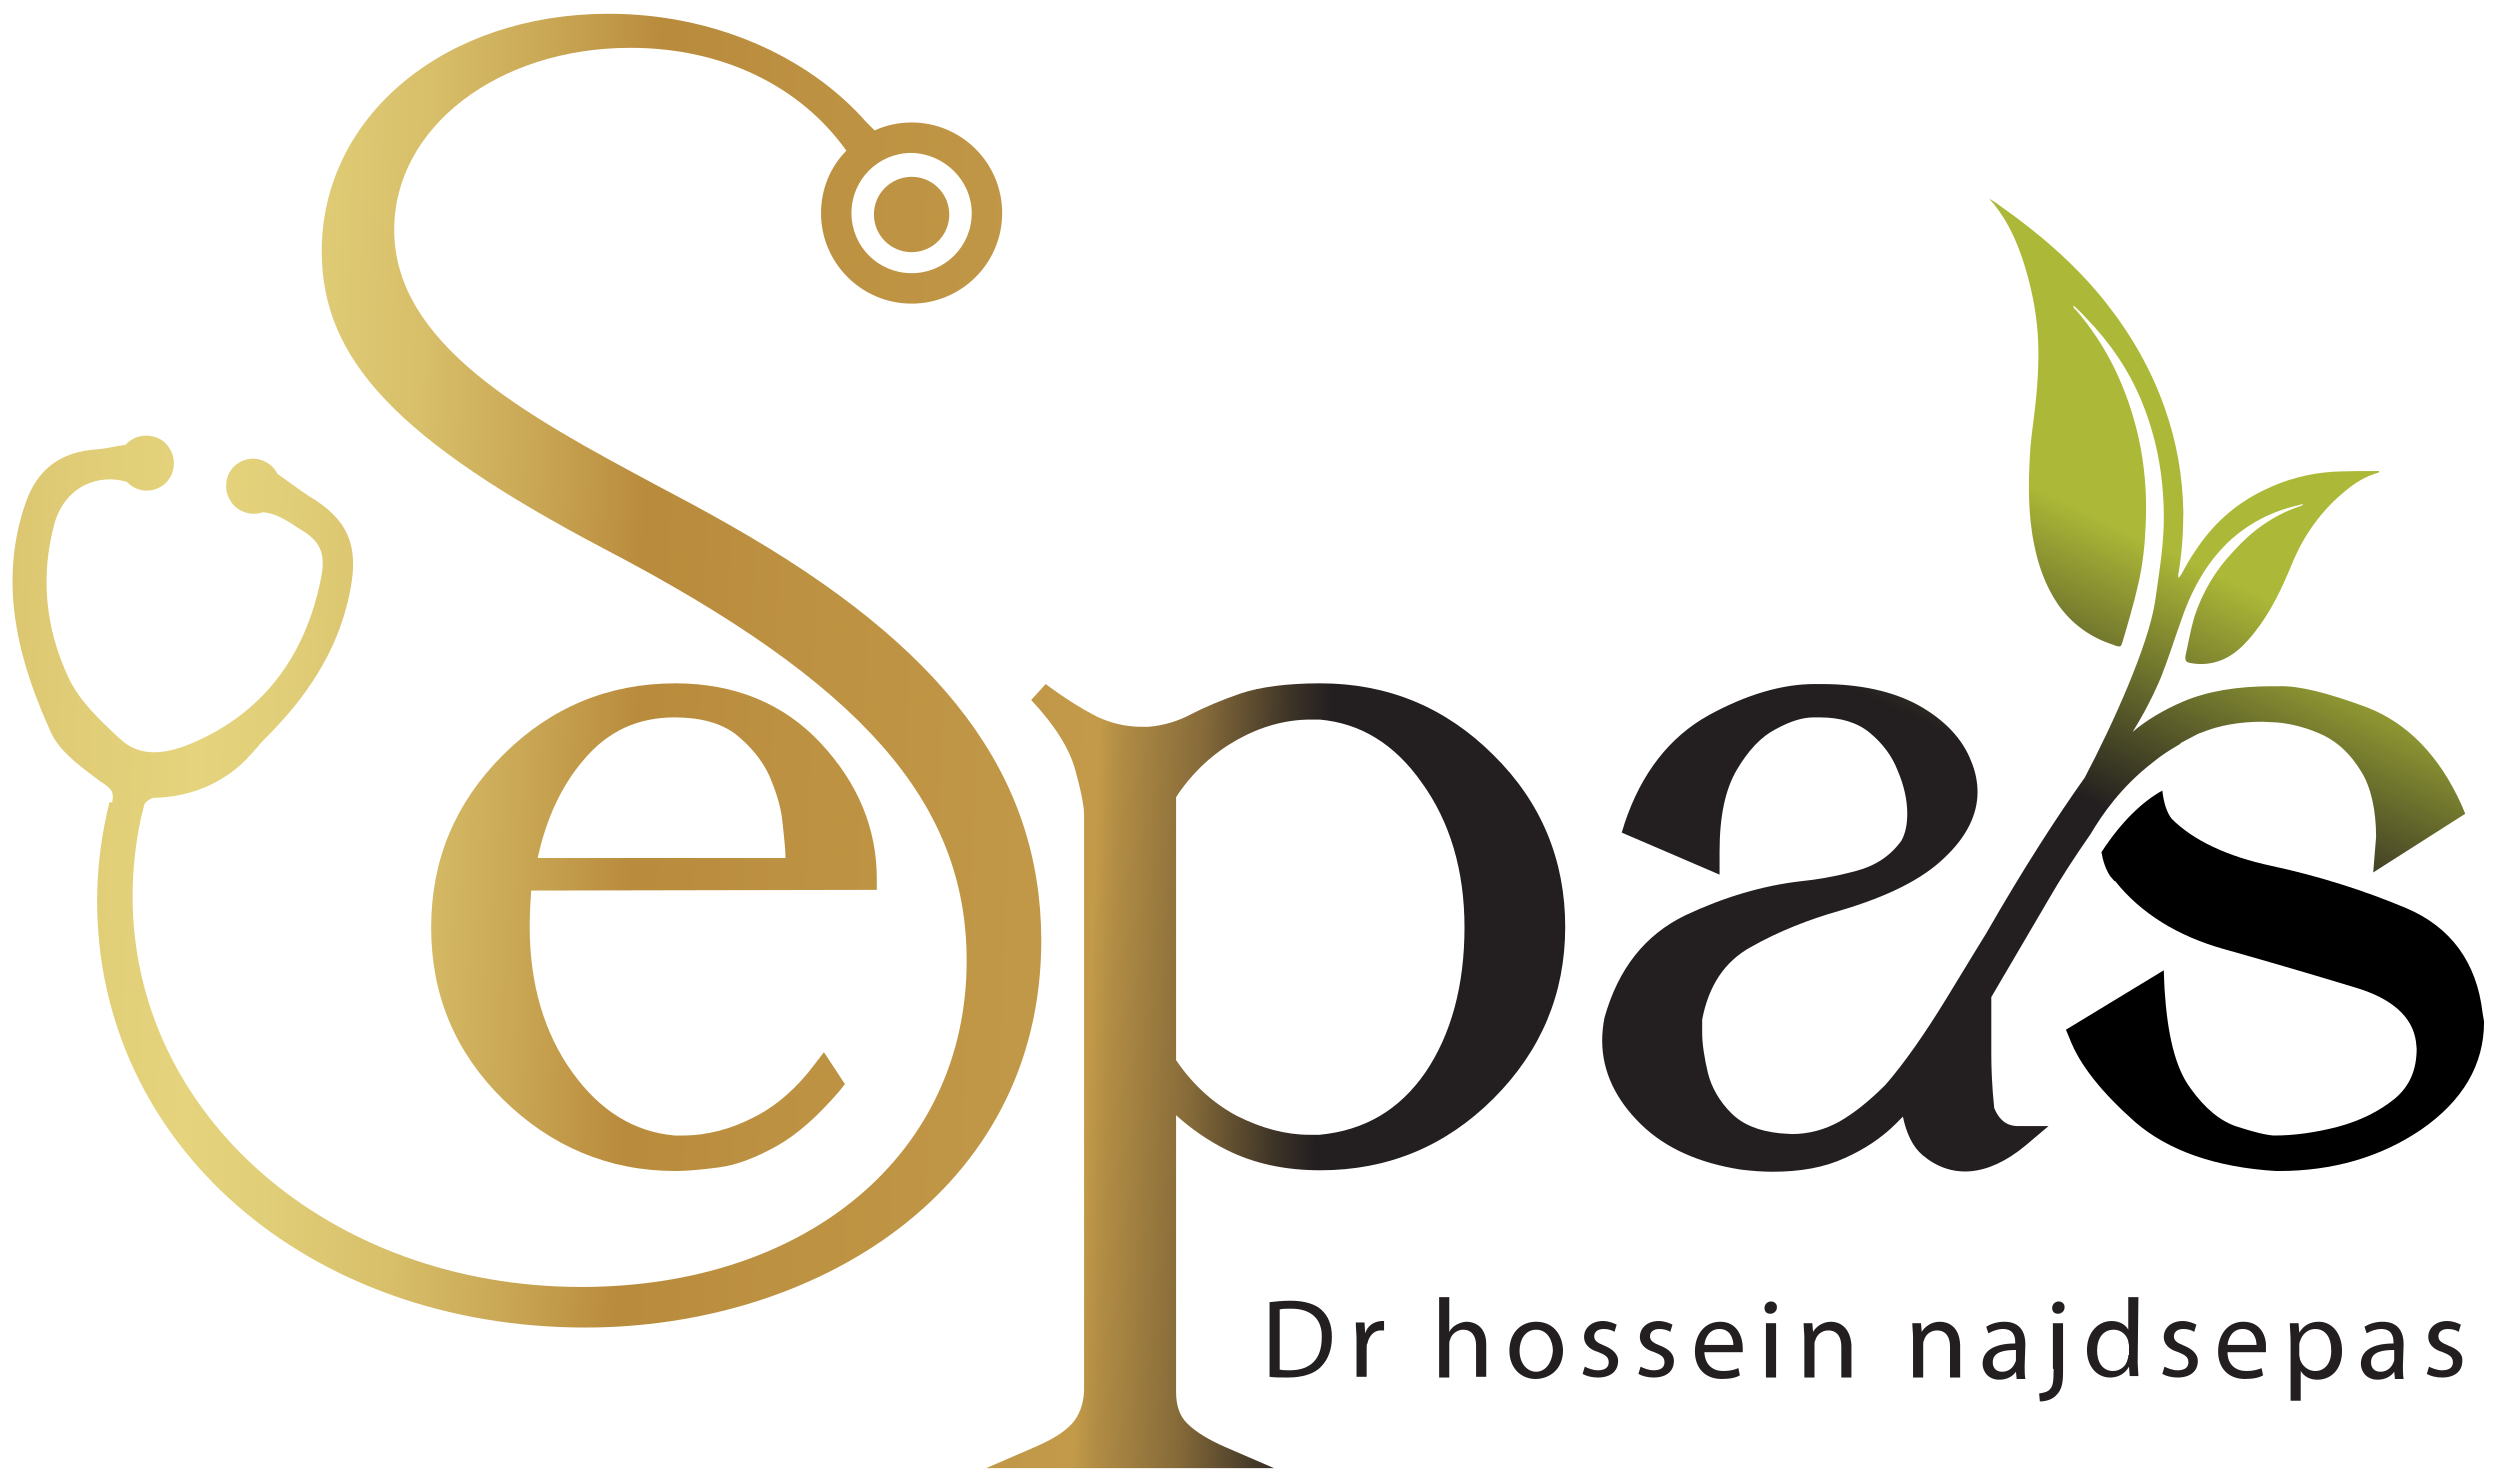 <?xml version="1.0" encoding="utf-8"?>
<!-- Generator: Adobe Illustrator 27.7.0, SVG Export Plug-In . SVG Version: 6.00 Build 0)  -->
<svg version="1.1" id="Layer_1" xmlns="http://www.w3.org/2000/svg" xmlns:xlink="http://www.w3.org/1999/xlink" x="0px" y="0px"
	 viewBox="0 0 345 204.7" style="enable-background:new 0 0 345 204.7;" xml:space="preserve">
<style type="text/css">
	.st0{fill:url(#SVGID_1_);}
	.st1{fill:#231F20;}
	.st2{fill:url(#SVGID_00000167393988782594727060000010008943884344246190_);}
	.st3{fill:url(#SVGID_00000032623126108004283030000005299232916677500573_);}
	.st4{fill:url(#SVGID_00000183227118315602175640000012545908319804460181_);}
	.st5{fill:url(#SVGID_00000040559690482426096780000007608636237312207516_);}
</style>
<linearGradient id="SVGID_1_" gradientUnits="userSpaceOnUse" x1="-62.491" y1="158.961" x2="226.479" y2="148.661" gradientTransform="matrix(1 0 0 -1 0 181.84)">
	<stop  offset="0" style="stop-color:#B98B3C"/>
	<stop  offset="0" style="stop-color:#B98B3C"/>
	<stop  offset="0.14" style="stop-color:#D0B25F"/>
	<stop  offset="0.25" style="stop-color:#DFCB75"/>
	<stop  offset="0.32" style="stop-color:#E5D47D"/>
	<stop  offset="0.36" style="stop-color:#E1CE78"/>
	<stop  offset="0.42" style="stop-color:#D8BF6A"/>
	<stop  offset="0.48" style="stop-color:#C8A553"/>
	<stop  offset="0.53" style="stop-color:#B98B3C"/>
	<stop  offset="0.6" style="stop-color:#BC9141"/>
	<stop  offset="0.75" style="stop-color:#C29A49"/>
	<stop  offset="0.76" style="stop-color:#B18C44"/>
	<stop  offset="0.8" style="stop-color:#856A39"/>
	<stop  offset="0.84" style="stop-color:#3E3427"/>
	<stop  offset="0.86" style="stop-color:#231F20"/>
</linearGradient>
<circle class="st0" cx="125.8" cy="29.6" r="5.2"/>
<path class="st1" d="M178.1,179.5c-1.1,0-2.1,0.1-2.9,0.2v10.3c0.7,0.1,1.5,0.1,2.5,0.1c2,0,3.7-0.5,4.6-1.5c1-1,1.5-2.4,1.5-4.1
	s-0.5-2.9-1.5-3.8C181.5,180,180.1,179.5,178.1,179.5L178.1,179.5z M178,189.1c-0.5,0-1,0-1.4-0.1v-8.3c0.4-0.1,0.9-0.1,1.6-0.1
	c2.9,0,4.3,1.6,4.2,4C182.4,187.5,180.9,189.1,178,189.1z"/>
<path class="st1" d="M188.4,184L188.4,184l-0.1-1.5h-1.2c0,0.7,0.1,1.5,0.1,2.3v5.2h1.4v-4c0-0.2,0-0.5,0.1-0.6
	c0.2-1,0.9-1.8,1.8-1.8c0.2,0,0.3,0,0.5,0v-1.3c-0.1,0-0.2,0-0.4,0C189.5,182.4,188.7,183,188.4,184L188.4,184z"/>
<path class="st1" d="M202.4,182.4c-0.5,0-1,0.2-1.4,0.4c-0.4,0.2-0.8,0.6-1,1h0V179h-1.4v11.1h1.4v-4.5c0-0.3,0-0.5,0.1-0.7
	c0.2-0.8,1-1.4,1.8-1.4c1.3,0,1.8,1,1.8,2.2v4.3h1.4v-4.5C205.1,183,203.4,182.4,202.4,182.4L202.4,182.4z"/>
<path class="st1" d="M212,182.4c-2.1,0-3.7,1.5-3.7,4c0,2.4,1.6,3.9,3.6,3.9c1.8,0,3.8-1.2,3.8-4C215.6,184,214.2,182.4,212,182.4
	L212,182.4z M212,189.3c-1.3,0-2.3-1.2-2.3-2.9c0-1.4,0.7-2.9,2.3-2.9s2.3,1.6,2.3,2.9C214.2,188,213.3,189.3,212,189.3z"/>
<path class="st1" d="M221.4,185.7c-1-0.4-1.4-0.7-1.4-1.3c0-0.6,0.5-1,1.3-1c0.7,0,1.2,0.2,1.5,0.4l0.3-1c-0.4-0.2-1.1-0.5-1.9-0.5
	c-1.6,0-2.6,1-2.6,2.2c0,0.9,0.6,1.7,2,2.1c1,0.4,1.4,0.7,1.4,1.4s-0.5,1.1-1.5,1.1c-0.7,0-1.4-0.3-1.8-0.5l-0.3,1
	c0.5,0.3,1.3,0.5,2.1,0.5c1.8,0,2.8-0.9,2.8-2.3C223.3,186.9,222.6,186.2,221.4,185.7L221.4,185.7z"/>
<path class="st1" d="M229.1,185.7c-1-0.4-1.4-0.7-1.4-1.3c0-0.6,0.5-1,1.3-1c0.7,0,1.2,0.2,1.5,0.4l0.3-1c-0.4-0.2-1.1-0.5-1.9-0.5
	c-1.6,0-2.6,1-2.6,2.2c0,0.9,0.6,1.7,2,2.1c1,0.4,1.4,0.7,1.4,1.4s-0.5,1.1-1.5,1.1c-0.7,0-1.4-0.3-1.8-0.5l-0.3,1
	c0.5,0.3,1.3,0.5,2.1,0.5c1.8,0,2.8-0.9,2.8-2.3C231,186.9,230.4,186.2,229.1,185.7L229.1,185.7z"/>
<path class="st1" d="M237.4,182.4c-2.2,0-3.5,1.8-3.5,4.1s1.4,3.8,3.7,3.8c1.2,0,2-0.2,2.5-0.5l-0.2-1c-0.5,0.2-1.1,0.4-2.1,0.4
	c-1.4,0-2.5-0.8-2.6-2.6h5.3c0-0.1,0-0.4,0-0.6C240.5,184.6,239.8,182.4,237.4,182.4L237.4,182.4z M235.2,185.6
	c0.1-1,0.7-2.2,2.1-2.2c1.5,0,1.9,1.4,1.9,2.2H235.2L235.2,185.6z"/>
<path class="st1" d="M244.4,179.6c-0.5,0-0.9,0.4-0.9,0.9s0.3,0.8,0.8,0.8c0.5,0,0.9-0.4,0.9-0.8C245.3,180,244.9,179.6,244.4,179.6
	z"/>
<rect x="243.7" y="182.6" class="st1" width="1.4" height="7.5"/>
<path class="st1" d="M252.7,182.4c-1.2,0-2.1,0.7-2.5,1.4h0l-0.1-1.2h-1.2c0,0.6,0.1,1.3,0.1,2v5.5h1.4v-4.5c0-0.2,0-0.5,0.1-0.6
	c0.2-0.8,0.9-1.4,1.8-1.4c1.3,0,1.8,1,1.8,2.2v4.3h1.4v-4.5C255.3,183,253.7,182.4,252.7,182.4L252.7,182.4z"/>
<path class="st1" d="M267.7,182.4c-1.2,0-2.1,0.7-2.5,1.4h0l-0.1-1.2h-1.2c0,0.6,0.1,1.3,0.1,2v5.5h1.4v-4.5c0-0.2,0-0.5,0.1-0.6
	c0.2-0.8,0.9-1.4,1.8-1.4c1.3,0,1.8,1,1.8,2.2v4.3h1.4v-4.5C270.4,183,268.8,182.4,267.7,182.4L267.7,182.4z"/>
<path class="st1" d="M279.5,185.5c0-1.5-0.6-3.1-2.9-3.1c-1,0-1.9,0.3-2.5,0.7l0.3,0.9c0.5-0.3,1.3-0.6,2-0.6c1.5,0,1.7,1.1,1.7,1.8
	v0.2c-2.9,0-4.5,1-4.5,2.8c0,1.1,0.8,2.2,2.3,2.2c1.1,0,1.9-0.5,2.3-1.1h0l0.1,1h1.2c-0.1-0.5-0.1-1.2-0.1-1.8L279.5,185.5
	L279.5,185.5z M278.2,187.6c0,0.1,0,0.3-0.1,0.4c-0.2,0.6-0.8,1.3-1.8,1.3c-0.7,0-1.3-0.4-1.3-1.3c0-1.5,1.7-1.7,3.2-1.7V187.6z"/>
<path class="st1" d="M284.1,179.6c-0.5,0-0.9,0.4-0.9,0.9c0,0.5,0.3,0.8,0.8,0.8c0.5,0,0.9-0.4,0.9-0.8
	C285,180,284.6,179.6,284.1,179.6z"/>
<path class="st1" d="M283.4,188.9c0,1.8-0.1,2.4-0.5,2.8c-0.3,0.4-0.9,0.5-1.5,0.6l0.1,1.1c0.7,0,1.7-0.2,2.3-0.9
	c0.7-0.7,0.9-1.6,0.9-3.1v-6.8h-1.4V188.9L283.4,188.9z"/>
<path class="st1" d="M295.1,179h-1.4v4.5h0c-0.3-0.6-1.1-1.2-2.3-1.2c-1.8,0-3.4,1.5-3.4,4c0,2.3,1.4,3.8,3.2,3.8
	c1.2,0,2.1-0.6,2.6-1.5h0l0.1,1.3h1.2c0-0.5-0.1-1.3-0.1-2L295.1,179L295.1,179z M293.7,187c0,0.2,0,0.4-0.1,0.6
	c-0.2,1-1.1,1.6-2,1.6c-1.5,0-2.2-1.3-2.2-2.8c0-1.7,0.8-2.9,2.3-2.9c1,0,1.8,0.7,2,1.6c0,0.2,0.1,0.4,0.1,0.6V187L293.7,187z"/>
<path class="st1" d="M301.4,185.7c-1-0.4-1.4-0.7-1.4-1.3c0-0.6,0.5-1,1.3-1c0.7,0,1.2,0.2,1.5,0.4l0.3-1c-0.4-0.2-1.1-0.5-1.9-0.5
	c-1.6,0-2.6,1-2.6,2.2c0,0.9,0.6,1.7,2,2.1c1,0.4,1.4,0.7,1.4,1.4s-0.5,1.1-1.5,1.1c-0.7,0-1.4-0.3-1.8-0.5l-0.3,1
	c0.5,0.3,1.3,0.5,2.1,0.5c1.8,0,2.8-0.9,2.8-2.3C303.3,186.9,302.6,186.2,301.4,185.7L301.4,185.7z"/>
<path class="st1" d="M309.6,182.4c-2.2,0-3.5,1.8-3.5,4.1s1.4,3.8,3.7,3.8c1.2,0,2-0.2,2.5-0.5l-0.2-1c-0.5,0.2-1.1,0.4-2.1,0.4
	c-1.4,0-2.6-0.8-2.6-2.6h5.3c0-0.1,0-0.4,0-0.6C312.8,184.6,312.1,182.4,309.6,182.4L309.6,182.4z M307.4,185.6
	c0.1-1,0.7-2.2,2.1-2.2c1.5,0,1.9,1.4,1.9,2.2H307.4z"/>
<path class="st1" d="M320,182.4c-1.2,0-2.1,0.5-2.7,1.5h0l-0.1-1.3H316c0,0.7,0.1,1.5,0.1,2.5v8.2h1.4v-4.1h0
	c0.5,0.8,1.3,1.2,2.3,1.2c1.8,0,3.4-1.3,3.4-4C323.2,184,321.8,182.4,320,182.4L320,182.4z M319.5,189.2c-1,0-1.8-0.7-2.1-1.6
	c0-0.2-0.1-0.4-0.1-0.6v-1.3c0-0.2,0-0.4,0.1-0.6c0.3-1,1.1-1.7,2.1-1.7c1.5,0,2.2,1.3,2.2,2.8C321.8,188,320.9,189.2,319.5,189.2
	L319.5,189.2z"/>
<path class="st1" d="M331.7,185.5c0-1.5-0.6-3.1-2.9-3.1c-1,0-1.9,0.3-2.5,0.7l0.3,0.9c0.5-0.3,1.3-0.6,2-0.6c1.5,0,1.7,1.1,1.7,1.8
	v0.2c-2.9,0-4.5,1-4.5,2.8c0,1.1,0.8,2.2,2.3,2.2c1.1,0,1.9-0.5,2.3-1.1h0l0.1,1h1.2c-0.1-0.5-0.1-1.2-0.1-1.8L331.7,185.5
	L331.7,185.5z M330.4,187.6c0,0.1,0,0.3-0.1,0.4c-0.2,0.6-0.8,1.3-1.8,1.3c-0.7,0-1.3-0.4-1.3-1.3c0-1.5,1.7-1.7,3.2-1.7V187.6z"/>
<path class="st1" d="M337.9,185.7c-1-0.4-1.4-0.7-1.4-1.3c0-0.6,0.5-1,1.3-1c0.7,0,1.2,0.2,1.5,0.4l0.3-1c-0.4-0.2-1.1-0.5-1.9-0.5
	c-1.6,0-2.6,1-2.6,2.2c0,0.9,0.6,1.7,2,2.1c1,0.4,1.4,0.7,1.4,1.4s-0.5,1.1-1.5,1.1c-0.7,0-1.4-0.3-1.8-0.5l-0.3,1
	c0.5,0.3,1.3,0.5,2.1,0.5c1.8,0,2.8-0.9,2.8-2.3C339.9,186.9,339.2,186.2,337.9,185.7L337.9,185.7z"/>
<linearGradient id="SVGID_00000119802602889661134750000017352063613330184577_" gradientUnits="userSpaceOnUse" x1="-64.782" y1="94.574" x2="224.188" y2="84.274" gradientTransform="matrix(1 0 0 -1 0 181.84)">
	<stop  offset="0" style="stop-color:#B98B3C"/>
	<stop  offset="0" style="stop-color:#B98B3C"/>
	<stop  offset="0.14" style="stop-color:#D0B25F"/>
	<stop  offset="0.25" style="stop-color:#DFCB75"/>
	<stop  offset="0.32" style="stop-color:#E5D47D"/>
	<stop  offset="0.36" style="stop-color:#E1CE78"/>
	<stop  offset="0.42" style="stop-color:#D8BF6A"/>
	<stop  offset="0.48" style="stop-color:#C8A553"/>
	<stop  offset="0.53" style="stop-color:#B98B3C"/>
	<stop  offset="0.6" style="stop-color:#BC9141"/>
	<stop  offset="0.75" style="stop-color:#C29A49"/>
	<stop  offset="0.76" style="stop-color:#B18C44"/>
	<stop  offset="0.8" style="stop-color:#856A39"/>
	<stop  offset="0.84" style="stop-color:#3E3427"/>
	<stop  offset="0.86" style="stop-color:#231F20"/>
</linearGradient>
<path style="fill:url(#SVGID_00000119802602889661134750000017352063613330184577_);" d="M100.6,72.4c-3.3-1.9-6.9-3.8-10.3-5.6
	c-17.7-9.5-35.9-19.3-35.9-35.1C54.4,17.6,68.7,6.6,87,6.6c12.6,0,23.4,5.2,29.8,14.2c-2.2,2.2-3.5,5.3-3.5,8.6
	c0,6.9,5.6,12.5,12.5,12.5c6.9,0,12.5-5.6,12.5-12.5s-5.6-12.5-12.5-12.5c-1.8,0-3.6,0.4-5.1,1.1l-0.3-0.3c-0.3-0.3-0.6-0.6-0.9-0.9
	C111.3,7.5,98.1,1.9,84,1.9C61.4,1.9,44.4,16,44.4,34.7c0,15,10.6,26.1,39.1,41.1c35.4,18.5,49.9,34.9,49.9,56.8
	c0,26.5-21.9,45-53.2,45c-34.7,0-61.9-23.7-61.9-53.9c0-3.7,0.4-7.4,1.2-11l0.3-1.2l0.1-0.4c0.1-0.4,0.9-1,1.4-1
	c4-0.1,7.6-1.3,10.6-3.5c1.4-1,2.6-2.3,3.7-3.6c0.5-0.6,1-1.1,1.6-1.7c6.2-6.3,9.9-12.9,11.2-20.2c1.1-6-0.5-9.5-5.7-12.6
	c-0.8-0.5-1.6-1.1-2.3-1.6c-0.7-0.5-1.4-1-2.1-1.5c-0.5-1-1.4-1.7-2.5-2c-2-0.5-4.1,0.8-4.5,2.8c-0.2,1-0.1,2,0.5,2.9
	c0.5,0.9,1.4,1.5,2.4,1.7c0.3,0.1,0.6,0.1,0.9,0.1c0.4,0,0.8-0.1,1.2-0.2c1.5,0.1,2.7,0.8,4,1.6c0.3,0.2,0.6,0.4,0.9,0.6
	c3,1.7,3.8,3.4,3.1,6.9c-2.2,11-8.2,18.7-17.9,22.8c-4.3,1.8-7.4,1.6-9.8-0.6c-2.8-2.6-5.7-5.3-7.2-8.6c-3.2-6.9-3.8-14-1.9-21.1
	c0.7-2.5,2.2-4.4,4.3-5.4c1.7-0.8,3.7-1,5.7-0.4c0.5,0.5,1.1,0.9,1.9,1.1c0.3,0.1,0.6,0.1,0.9,0.1c0.7,0,1.4-0.2,2-0.6
	c0.2-0.1,0.3-0.2,0.4-0.3c0,0,0.1,0,0.1-0.1c0.1,0,0.1-0.1,0.1-0.1c0.1,0,0.1-0.1,0.1-0.1c0,0,0.1-0.1,0.1-0.1
	c0.4-0.5,0.7-1,0.8-1.6c0.2-1,0.1-2-0.5-2.9c-0.5-0.9-1.4-1.5-2.4-1.7c-1.4-0.3-2.8,0.2-3.7,1.2c-0.3,0-0.5,0.1-0.8,0.1
	c-1,0.2-2,0.4-3,0.5c-5.2,0.3-8.4,2.8-10,7.5C-0.6,81.4,3.2,92.6,7,101c1.1,2.5,3.6,4.4,6,6.2c0.5,0.4,0.9,0.7,1.4,1
	c1.1,0.8,1.3,1.2,1.1,2.4c0,0,0,0,0,0.1l-0.4,0l-0.3,1.3c-0.9,4-1.4,8.1-1.4,12.3c0,33.6,29,58.9,67.4,58.9
	c31.2,0,62.9-18.4,62.9-53.5C143.6,107,130.4,89.3,100.6,72.4L100.6,72.4z M134.1,29.4c0,4.6-3.7,8.3-8.3,8.3
	c-4.6,0-8.3-3.7-8.3-8.3s3.7-8.3,8.3-8.3C130.3,21.2,134.1,24.9,134.1,29.4z"/>
<linearGradient id="SVGID_00000157294110734659390850000001892089702768847274_" gradientUnits="userSpaceOnUse" x1="-66.031" y1="59.609" x2="222.939" y2="49.319" gradientTransform="matrix(1 0 0 -1 0 181.84)">
	<stop  offset="0" style="stop-color:#B98B3C"/>
	<stop  offset="0" style="stop-color:#B98B3C"/>
	<stop  offset="0.14" style="stop-color:#D0B25F"/>
	<stop  offset="0.25" style="stop-color:#DFCB75"/>
	<stop  offset="0.32" style="stop-color:#E5D47D"/>
	<stop  offset="0.36" style="stop-color:#E1CE78"/>
	<stop  offset="0.42" style="stop-color:#D8BF6A"/>
	<stop  offset="0.48" style="stop-color:#C8A553"/>
	<stop  offset="0.53" style="stop-color:#B98B3C"/>
	<stop  offset="0.6" style="stop-color:#BC9141"/>
	<stop  offset="0.75" style="stop-color:#C29A49"/>
	<stop  offset="0.76" style="stop-color:#B18C44"/>
	<stop  offset="0.8" style="stop-color:#856A39"/>
	<stop  offset="0.84" style="stop-color:#3E3427"/>
	<stop  offset="0.86" style="stop-color:#231F20"/>
</linearGradient>
<path style="fill:url(#SVGID_00000157294110734659390850000001892089702768847274_);" d="M121,122.8v-1.5c0-7-2.6-13.2-7.7-18.7
	c-5.1-5.5-11.9-8.3-20.1-8.3c-9.2,0-17.2,3.3-23.8,9.9s-9.9,14.5-9.9,23.8s3.3,17.2,9.9,23.7c6.6,6.5,14.6,9.9,23.8,9.9
	c1.7,0,3.7-0.2,6-0.5c2.4-0.3,5-1.3,7.9-2.9c2.9-1.6,5.8-4.2,8.8-7.7l0.7-0.9l-2.9-4.4l-1.3,1.7c-2.4,3.2-5.2,5.7-8.4,7.3
	c-3.1,1.6-6.4,2.5-9.8,2.5h-1.1c-5.6-0.5-10.3-3.4-14.1-8.7c-3.9-5.4-5.9-12.2-5.9-20.1c0-1.8,0.1-3.5,0.2-5L121,122.8L121,122.8z
	 M80.6,104.8c3.3-3.9,7.4-5.8,12.5-5.8c3.6,0,6.4,0.8,8.4,2.3c2,1.6,3.6,3.5,4.6,5.6c1,2.3,1.7,4.5,1.9,6.7c0.2,2,0.4,3.6,0.4,4.8
	H74.2C75.4,112.9,77.5,108.4,80.6,104.8L80.6,104.8z"/>
<linearGradient id="SVGID_00000157300054765896931610000001543707229809182140_" gradientUnits="userSpaceOnUse" x1="-66.671" y1="41.484" x2="222.299" y2="31.194" gradientTransform="matrix(1 0 0 -1 0 181.84)">
	<stop  offset="0" style="stop-color:#B98B3C"/>
	<stop  offset="0" style="stop-color:#B98B3C"/>
	<stop  offset="0.14" style="stop-color:#D0B25F"/>
	<stop  offset="0.25" style="stop-color:#DFCB75"/>
	<stop  offset="0.32" style="stop-color:#E5D47D"/>
	<stop  offset="0.36" style="stop-color:#E1CE78"/>
	<stop  offset="0.42" style="stop-color:#D8BF6A"/>
	<stop  offset="0.48" style="stop-color:#C8A553"/>
	<stop  offset="0.53" style="stop-color:#B98B3C"/>
	<stop  offset="0.6" style="stop-color:#BC9141"/>
	<stop  offset="0.75" style="stop-color:#C29A49"/>
	<stop  offset="0.76" style="stop-color:#B18C44"/>
	<stop  offset="0.8" style="stop-color:#856A39"/>
	<stop  offset="0.84" style="stop-color:#3E3427"/>
	<stop  offset="0.86" style="stop-color:#231F20"/>
</linearGradient>
<path style="fill:url(#SVGID_00000157300054765896931610000001543707229809182140_);" d="M182.2,94.3c-4.6,0-8.3,0.5-11,1.4
	c-2.6,0.9-5,1.9-6.9,2.9c-1.7,0.9-3.6,1.5-5.8,1.7h-1c-2.1,0-4.2-0.5-6.1-1.4c-2-1-4.4-2.5-7.1-4.5l-2,2.2c3.2,3.4,5.3,6.7,6.1,9.7
	c1.1,4,1.2,5.5,1.2,6.1V192c-0.1,1.9-0.7,3.4-1.7,4.5c-1.1,1.2-2.8,2.2-5.1,3.2l-6.7,2.9h39.7l-6.7-2.9c-2.3-1-4.1-2.1-5.3-3.3
	c-1-1-1.5-2.4-1.5-4.3v-38.2c2.1,1.9,4.4,3.5,7,4.8c3.8,1.9,8.1,2.8,12.9,2.8c9.3,0,17.3-3.3,23.9-9.9s9.9-14.5,9.9-23.7
	s-3.3-17.2-9.9-23.7C199.5,97.6,191.5,94.3,182.2,94.3L182.2,94.3z M196.7,148c-3.6,5.2-8.4,8-14.6,8.6h-1.4c-3.3,0-6.6-0.9-10-2.6
	c-3.2-1.7-6.1-4.3-8.4-7.7v-36.3c2.3-3.5,5.2-6.1,8.4-7.9c3.4-1.9,6.8-2.8,10.2-2.8h1.2c5.6,0.5,10.3,3.3,14.1,8.7
	c3.9,5.4,5.9,12.1,5.9,20S200.3,142.7,196.7,148L196.7,148z"/>
<linearGradient id="SVGID_00000099632073879147973320000013516523888337672600_" gradientUnits="userSpaceOnUse" x1="227.84" y1="-44.605" x2="318.59" y2="145.575" gradientTransform="matrix(1 0 0 -1 0 181.84)">
	<stop  offset="0.62" style="stop-color:#231F20"/>
	<stop  offset="0.79" style="stop-color:#ACB837"/>
</linearGradient>
<path style="fill:url(#SVGID_00000099632073879147973320000013516523888337672600_);" d="M278.5,155.4h4.2l-3.2,2.7
	c-5.3,4.4-10.3,4.6-14.2,1.3c-1.3-1.1-2.2-2.9-2.7-5.3c-0.4,0.4-0.7,0.7-1,1c-1.9,1.9-4.3,3.5-7,4.7c-2.8,1.3-6.1,1.9-10,1.9
	c-1.3,0-2.8-0.1-4.4-0.3c-5.7-0.9-10.3-2.9-13.7-6.2c-3.5-3.4-5.4-7.3-5.4-11.6c0-1,0.1-2,0.3-3.1c1.9-6.8,5.6-11.5,11.2-14.2
	c5.3-2.5,10.7-4.1,16-4.7c2-0.2,4.5-0.6,7.5-1.4c2.7-0.7,4.8-2.1,6.3-4.2c0.5-0.9,0.8-2.1,0.8-3.7c0-1.8-0.4-3.8-1.3-5.9
	c-0.8-2.1-2.1-3.8-3.9-5.3c-1.7-1.4-4-2.1-6.9-2.1h-0.8c-1.5,0-3.2,0.5-5.2,1.6c-2,1-3.8,2.9-5.4,5.6s-2.4,6.4-2.4,11.3v3.2
	l-13.5-5.8l0.4-1.3c2.3-6.9,6.2-11.9,11.6-14.9c5.3-2.9,10.2-4.3,14.6-4.3h1c5.3,0,9.8,1,13.3,2.9c3.6,2,6.1,4.6,7.3,7.7
	c0.6,1.4,0.9,2.9,0.9,4.3c0,3.1-1.5,6.2-4.6,9.1c-3,2.9-7.7,5.3-14.5,7.3c-4.2,1.2-8.3,2.8-12.2,5c-3.6,2-5.8,5.3-6.7,10v1.8
	c0,1.6,0.3,3.5,0.8,5.6c0.5,2,1.6,3.9,3.2,5.5s3.8,2.5,6.8,2.8l1.6,0.1c2.3,0,4.5-0.6,6.5-1.7c2.1-1.2,4.2-2.9,6.4-5.1
	c2.6-3,5.4-7,8.4-11.9c3-4.9,4.8-7.9,5.5-9c5.1-8.9,9.7-16,13.6-21.5c3.9-7.4,8.8-18.3,9.7-24.3c0.5-3.5,1.1-7.1,1.2-10.7
	c0.1-5.8-0.8-11.4-3-16.8c-1.8-4.4-4.4-8.2-7.7-11.6c-0.5-0.6-1.1-1.1-1.7-1.7c0,0-0.1,0.1-0.1,0.1c0.1,0.2,0.2,0.4,0.4,0.5
	c4.4,5.1,7.1,11,8.6,17.5c0.9,4,1.2,8.1,1,12.2c-0.1,2.7-0.4,5.4-1,8c-0.6,2.7-1.4,5.4-2.2,8.1c-0.2,0.7-0.3,0.7-1,0.5
	c-0.1,0-0.1-0.1-0.2-0.1c-3.2-1-5.8-2.9-7.7-5.6c-1.7-2.5-2.7-5.3-3.3-8.3c-0.9-4.5-0.8-8.9-0.5-13.4c0.2-2.3,0.6-4.7,0.8-7
	c0.2-2,0.3-4,0.3-6c0-3.5-0.5-6.9-1.4-10.3c-1-3.7-2.3-7.2-4.8-10.3c-0.2-0.2-0.4-0.5-0.6-0.7c0.5,0.3,1,0.6,1.5,1
	c5.4,3.8,10.3,8,14.4,13.1c3.6,4.5,6.5,9.5,8.4,15c1.6,4.6,2.4,9.2,2.5,14.1c0,2.9-0.2,5.8-0.7,8.7c0,0.1,0,0.3,0,0.4
	c0,0,0.1,0,0.1,0c0.1-0.1,0.2-0.3,0.3-0.4c0.6-1.1,1.2-2.2,1.9-3.2c2.4-3.7,5.5-6.5,9.4-8.4c3-1.5,6.3-2.4,9.7-2.6
	c2.1-0.1,4.2-0.1,6.3-0.1l0,0.2c-1.8,0.5-3.3,1.4-4.7,2.6c-3.3,2.7-5.7,6.1-7.3,10c-1.4,3.4-2.9,6.6-5.2,9.5
	c-1.2,1.5-2.5,2.9-4.3,3.7c-1.4,0.6-2.9,0.8-4.5,0.5c-0.6-0.1-0.8-0.3-0.7-1c0.4-1.8,0.7-3.6,1.2-5.3c1.1-3.4,2.9-6.5,5.4-9.1
	c2.5-2.8,5.5-5,9.1-6.2c0.2-0.1,0.3-0.1,0.5-0.2l0-0.1c-0.2,0-0.4,0-0.5,0.1c-3.7,0.8-7,2.5-9.8,5.1c-3.2,3.1-5.2,6.9-6.6,11.1
	c-0.9,2.5-1.7,5.1-2.7,7.6c-1.1,2.6-2.4,5.1-3.9,7.5c1.9-1.6,4.2-3,7-4.2c3.3-1.4,7.4-2.1,12.2-2.1h1c2.7-0.1,6.7,0.9,12.1,2.9
	c5.5,2.1,10,6.6,13.1,13.5l0.5,1.2l-12.7,8.1l0.4-4.9c0-3.7-0.7-6.9-2.1-9.1c-1.4-2.3-3.1-3.9-5.1-4.9c-2.1-1-4.3-1.6-6.4-1.8
	l-2.1-0.1c-3.1,0-6,0.5-8.4,1.5c-0.4,0.1-0.7,0.3-1.1,0.5c-0.6,0.3-1.1,0.6-1.7,0.9c-0.1,0.1-0.1,0.1-0.2,0.2
	c-1.2,0.7-2.5,1.5-3.7,2.5c-4.4,3.4-7,7.2-8.6,9.9v0c-2.3,3.3-4.3,6.4-5.9,9.2l-7.8,13.3v7.9c0,2,0.1,4.5,0.4,7.4
	C276.1,155.1,277.5,155.4,278.5,155.4L278.5,155.4z"/>
<path d="M342.8,141c0,5.9-2.9,10.9-8.7,14.9c-5.6,3.8-12.2,5.7-19.6,5.7h-0.4c-8.3-0.5-14.9-2.8-19.5-6.8c-4.5-4-7.6-7.8-9-11.5
	l-0.5-1.2l13.5-8.2l0.1,2.5c0.4,6.4,1.5,11,3.6,13.8c2,2.8,4.2,4.6,6.5,5.3c3.1,1,4.5,1.2,5.1,1.2c2.7,0,5.6-0.4,8.7-1.2
	c3-0.8,5.7-2.1,7.9-3.9c2-1.7,3-3.9,3-6.9l-0.1-1c-0.5-3.4-3.3-5.9-8.3-7.4c-5.6-1.7-11.7-3.5-18.1-5.3c-6.5-1.8-11.6-5-15.1-9.4
	h-0.1l-0.6-0.7c-0.6-0.9-1-2.1-1.2-3.3c2.8-4.3,5.7-7,8.4-8.5c0.2,1.7,0.6,3,1.3,3.9c3,3,7.7,5.2,13.8,6.5
	c6.5,1.4,12.8,3.4,18.5,5.8c6.2,2.6,9.8,7.5,10.6,14.5L342.8,141L342.8,141z"/>
</svg>

